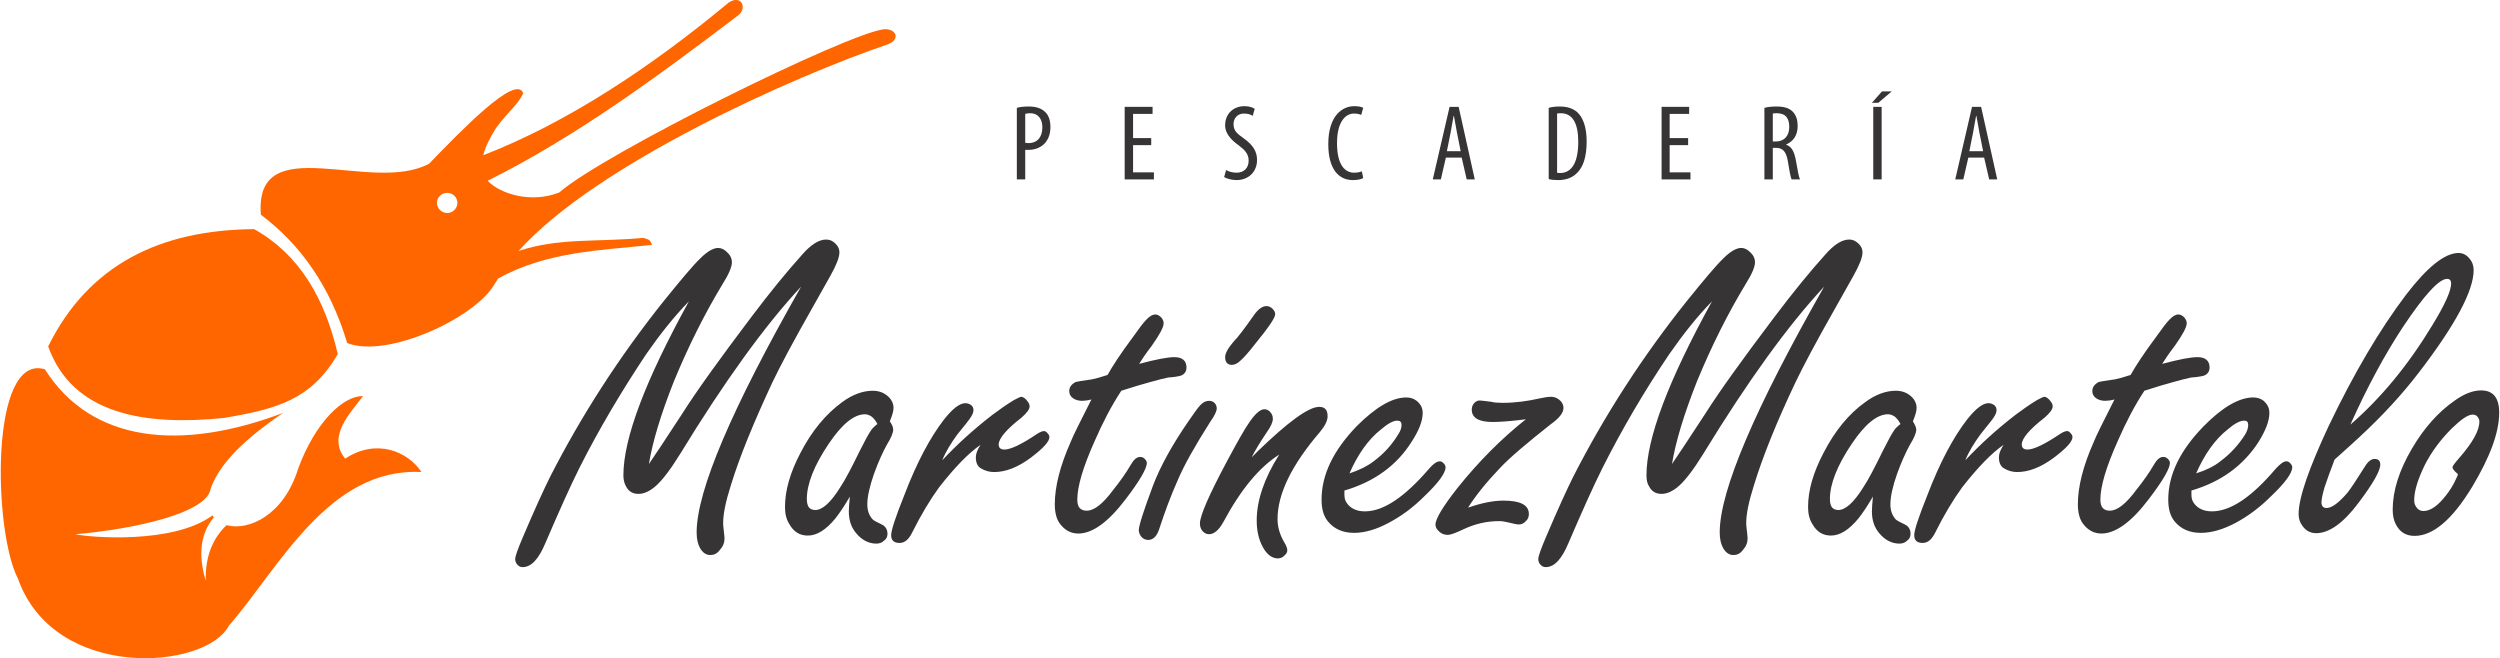 <?xml version="1.0" encoding="UTF-8"?>
<!DOCTYPE svg PUBLIC "-//W3C//DTD SVG 1.1//EN" "http://www.w3.org/Graphics/SVG/1.1/DTD/svg11.dtd">
<!-- Creator: CorelDRAW -->
<svg xmlns="http://www.w3.org/2000/svg" xml:space="preserve" width="1299px" height="342px" version="1.1" style="shape-rendering:geometricPrecision; text-rendering:geometricPrecision; image-rendering:optimizeQuality; fill-rule:evenodd; clip-rule:evenodd"
viewBox="0 0 74.36 19.59"
 xmlns:xlink="http://www.w3.org/1999/xlink"
 xmlns:xodm="http://www.corel.com/coreldraw/odm/2003">
 <defs>
  <style type="text/css">
   <![CDATA[
    .fil0 {fill:#FF6600}
    .fil1 {fill:#373435;fill-rule:nonzero}
   ]]>
  </style>
 </defs>
 <g id="Capa_x0020_1">
  <path class="fil0" d="M1.41 10.31c0.72,2.02 2.86,2.37 5.23,2.13 1.6,-0.27 2.6,-0.55 3.39,-1.9 -0.39,-1.68 -1.16,-2.98 -2.49,-3.72 -2.8,0.02 -4.93,1.06 -6.13,3.49z"/>
  <path class="fil0" d="M21.93 0.47c-2.41,1.83 -4.83,3.61 -7.44,4.91 0.37,0.39 1.29,0.68 2.13,0.35 1.31,-1.15 8.57,-4.74 9.67,-4.86 0.36,-0.02 0.5,0.3 0.11,0.45 -2.75,0.93 -8.67,3.56 -10.99,6.15 1.2,-0.4 2.34,-0.26 3.71,-0.39 0.18,0.05 0.21,0.06 0.26,0.21 -1.54,0.16 -3.14,0.2 -4.58,1 -0.03,0.06 -0.07,0.11 -0.1,0.16 -0.57,1.01 -3.2,2.23 -4.39,1.76 -0.51,-1.7 -1.39,-2.93 -2.57,-3.82 -0.2,-2.58 3.31,-0.59 5.01,-1.52 0.92,-0.95 2.6,-2.7 2.8,-2.09 -0.19,0.38 -0.42,0.5 -0.81,1.03 -0.2,0.32 -0.33,0.59 -0.38,0.81 2.5,-0.97 4.99,-2.62 7.3,-4.54 0.38,-0.26 0.58,0.17 0.27,0.39zm-8.64 5.27c0.16,0 0.3,0.13 0.3,0.3 0,0.16 -0.14,0.3 -0.3,0.3 -0.17,0 -0.31,-0.14 -0.31,-0.3 0,-0.17 0.14,-0.3 0.31,-0.3z"/>
  <path class="fil0" d="M1.31 10.99c-1.65,-0.49 -1.53,4.84 -0.8,6.23 1.08,3.07 5.6,2.72 6.28,1.4 1.47,-1.68 2.96,-4.72 5.73,-4.57 -0.39,-0.6 -1.33,-1.02 -2.27,-0.4 -0.54,-0.66 0.14,-1.34 0.53,-1.86 -0.58,-0.02 -1.42,0.77 -1.93,2.16 -0.43,1.39 -1.48,1.86 -2.13,1.68 -0.38,0.36 -0.64,0.88 -0.62,1.66 -0.17,-0.57 -0.25,-1.31 0.24,-1.89 -0.01,-0.02 -0.03,-0.04 -0.04,-0.06 -1.16,0.86 -3.64,0.66 -4.08,0.56 1.74,-0.15 3.88,-0.62 4.02,-1.33 0.3,-0.94 1.43,-1.78 2.16,-2.28 -3.01,1.14 -5.69,0.91 -7.09,-1.3z"/>
  <path class="fil1" d="M19.29 13.81c0.14,-0.2 0.47,-0.7 0.98,-1.48 0.43,-0.68 1.12,-1.64 2.08,-2.91 0.55,-0.73 1.05,-1.34 1.5,-1.84 0.26,-0.3 0.5,-0.45 0.71,-0.45 0.12,0 0.22,0.05 0.29,0.13 0.07,0.07 0.11,0.15 0.11,0.25 0,0.15 -0.09,0.38 -0.27,0.7 -0.04,0.07 -0.22,0.39 -0.54,0.96 -0.58,1.02 -0.97,1.76 -1.18,2.2 -0.56,1.2 -0.98,2.22 -1.24,3.07 -0.16,0.5 -0.23,0.87 -0.23,1.11 0,0.05 0,0.11 0.01,0.17 0.02,0.17 0.03,0.27 0.03,0.3 0,0.13 -0.04,0.24 -0.14,0.35 -0.08,0.11 -0.18,0.15 -0.28,0.15 -0.13,0 -0.23,-0.07 -0.31,-0.21 -0.06,-0.11 -0.1,-0.26 -0.1,-0.46 0,-1.24 1.04,-3.68 3.11,-7.32 -1.08,1.16 -2.28,2.82 -3.6,4.98 -0.29,0.47 -0.53,0.78 -0.72,0.95 -0.18,0.16 -0.36,0.24 -0.52,0.24 -0.17,0 -0.29,-0.07 -0.37,-0.22 -0.05,-0.09 -0.08,-0.2 -0.08,-0.33 0,-1.1 0.65,-2.82 1.95,-5.18 -0.44,0.45 -0.86,0.98 -1.27,1.57 -0.74,1.11 -1.41,2.24 -1.99,3.39 -0.28,0.56 -0.61,1.3 -1.01,2.23 -0.2,0.48 -0.42,0.72 -0.68,0.72 -0.07,0 -0.12,-0.03 -0.17,-0.09 -0.03,-0.04 -0.05,-0.09 -0.05,-0.15 0,-0.08 0.08,-0.31 0.24,-0.68 0.35,-0.82 0.62,-1.41 0.8,-1.77 0.94,-1.84 2.06,-3.57 3.35,-5.19 0.54,-0.67 0.91,-1.11 1.12,-1.31 0.21,-0.21 0.39,-0.31 0.53,-0.31 0.09,0 0.18,0.04 0.26,0.12 0.1,0.09 0.15,0.19 0.15,0.31 0,0.13 -0.09,0.35 -0.28,0.65 -0.52,0.86 -1.01,1.83 -1.45,2.9 -0.38,0.96 -0.63,1.78 -0.74,2.45zm5.98 0.97c-0.15,0.26 -0.29,0.47 -0.43,0.65 -0.28,0.34 -0.55,0.51 -0.82,0.51 -0.24,0 -0.42,-0.11 -0.55,-0.34 -0.09,-0.14 -0.13,-0.31 -0.13,-0.51 0,-0.49 0.15,-1.02 0.46,-1.61 0.34,-0.66 0.76,-1.16 1.24,-1.51 0.31,-0.23 0.62,-0.34 0.91,-0.34 0.19,0 0.34,0.06 0.46,0.17 0.11,0.1 0.16,0.22 0.16,0.34 0,0.1 -0.04,0.23 -0.11,0.4 0.07,0.1 0.1,0.18 0.1,0.25 0,0.09 -0.06,0.24 -0.19,0.45 -0.12,0.22 -0.25,0.5 -0.38,0.86 -0.13,0.37 -0.2,0.68 -0.2,0.91 0,0.18 0.05,0.33 0.16,0.45 0.03,0.03 0.12,0.08 0.27,0.15 0.11,0.05 0.17,0.15 0.17,0.28 0,0.08 -0.03,0.15 -0.1,0.2 -0.06,0.06 -0.14,0.09 -0.23,0.09 -0.23,0 -0.44,-0.11 -0.61,-0.32 -0.14,-0.17 -0.21,-0.38 -0.21,-0.64 0,-0.09 0.01,-0.24 0.03,-0.44zm0.82 -2.16c-0.05,-0.1 -0.11,-0.17 -0.17,-0.22 -0.06,-0.04 -0.13,-0.07 -0.2,-0.07 -0.33,0 -0.69,0.3 -1.08,0.88 -0.43,0.64 -0.65,1.19 -0.65,1.64 0,0.11 0.02,0.19 0.06,0.25 0.04,0.05 0.11,0.08 0.19,0.08 0.21,0 0.46,-0.22 0.74,-0.67 0.16,-0.24 0.35,-0.61 0.58,-1.08 0.16,-0.32 0.27,-0.52 0.34,-0.62 0.03,-0.05 0.1,-0.12 0.19,-0.19zm1.93 1.08c0.43,-0.46 0.92,-0.91 1.49,-1.35 0.2,-0.15 0.41,-0.3 0.64,-0.44 0.12,-0.06 0.19,-0.1 0.22,-0.1 0.06,0 0.13,0.05 0.2,0.15 0.04,0.05 0.05,0.1 0.05,0.14 0,0.08 -0.08,0.19 -0.24,0.33 -0.45,0.35 -0.68,0.62 -0.68,0.8 0,0.1 0.06,0.15 0.17,0.15 0.19,0 0.52,-0.16 0.98,-0.47 0.08,-0.05 0.15,-0.08 0.2,-0.08 0.03,0 0.07,0.02 0.1,0.06 0.04,0.04 0.06,0.08 0.06,0.12 0,0.13 -0.18,0.33 -0.55,0.61 -0.39,0.29 -0.75,0.43 -1.1,0.43 -0.14,0 -0.27,-0.04 -0.39,-0.11 -0.1,-0.06 -0.15,-0.17 -0.15,-0.33 0,-0.11 0.05,-0.23 0.14,-0.37 -0.35,0.24 -0.76,0.66 -1.23,1.26 -0.27,0.37 -0.54,0.82 -0.81,1.36 -0.1,0.2 -0.22,0.3 -0.37,0.3 -0.16,0 -0.25,-0.07 -0.25,-0.23 0,-0.15 0.13,-0.54 0.39,-1.19 0.37,-0.97 0.77,-1.72 1.18,-2.25 0.26,-0.33 0.47,-0.49 0.64,-0.49 0.06,0 0.11,0.02 0.16,0.05 0.06,0.04 0.08,0.1 0.08,0.16 0,0.07 -0.04,0.16 -0.13,0.28 -0.01,0.02 -0.13,0.17 -0.35,0.44 -0.19,0.26 -0.35,0.52 -0.45,0.77zm5.33 -2.07c-0.29,0.44 -0.55,0.94 -0.79,1.49 -0.35,0.78 -0.52,1.36 -0.52,1.75 0,0.11 0.02,0.19 0.07,0.25 0.05,0.05 0.11,0.08 0.21,0.08 0.22,0 0.48,-0.2 0.79,-0.62 0.2,-0.25 0.38,-0.5 0.53,-0.76 0.08,-0.14 0.17,-0.22 0.27,-0.22 0.06,0 0.1,0.02 0.14,0.06 0.04,0.04 0.06,0.08 0.06,0.12 0,0.16 -0.21,0.53 -0.64,1.09 -0.51,0.67 -0.98,1.01 -1.4,1.01 -0.22,0 -0.41,-0.1 -0.56,-0.31 -0.09,-0.13 -0.14,-0.32 -0.14,-0.56 0,-0.53 0.16,-1.15 0.47,-1.85 0.07,-0.18 0.28,-0.6 0.62,-1.27 -0.12,0.03 -0.21,0.04 -0.27,0.04 -0.1,0 -0.18,-0.02 -0.25,-0.06 -0.1,-0.06 -0.14,-0.14 -0.14,-0.23 0,-0.11 0.06,-0.2 0.19,-0.27 0.03,-0.01 0.2,-0.04 0.49,-0.08 0.1,-0.02 0.25,-0.06 0.46,-0.13 0.15,-0.27 0.4,-0.65 0.75,-1.12 0.19,-0.27 0.32,-0.44 0.4,-0.52 0.1,-0.11 0.19,-0.16 0.28,-0.16 0.05,0 0.11,0.03 0.17,0.09 0.05,0.06 0.07,0.12 0.07,0.17 0,0.12 -0.12,0.34 -0.36,0.68 -0.17,0.22 -0.29,0.4 -0.37,0.53 0.49,-0.13 0.84,-0.2 1.05,-0.2 0.24,0 0.36,0.11 0.36,0.31 0,0.1 -0.04,0.17 -0.12,0.22 -0.05,0.03 -0.16,0.05 -0.34,0.07 -0.08,-0.01 -0.41,0.08 -1,0.25 -0.16,0.05 -0.32,0.1 -0.48,0.15zm2.61 0.3c0.07,0 0.13,0.02 0.18,0.08 0.04,0.05 0.05,0.1 0.05,0.15 0,0.07 -0.06,0.21 -0.19,0.39 -0.45,0.71 -0.78,1.29 -0.97,1.74 -0.21,0.47 -0.39,0.96 -0.55,1.45 -0.07,0.22 -0.18,0.33 -0.33,0.33 -0.08,0 -0.15,-0.03 -0.21,-0.1 -0.04,-0.06 -0.07,-0.12 -0.07,-0.19 0,-0.13 0.14,-0.57 0.42,-1.32 0.22,-0.58 0.58,-1.23 1.07,-1.94 0.16,-0.23 0.27,-0.39 0.35,-0.47 0.08,-0.08 0.16,-0.12 0.25,-0.12zm1.71 -2.82c0.07,0 0.13,0.03 0.18,0.08 0.05,0.05 0.08,0.1 0.08,0.16 0,0.11 -0.2,0.4 -0.6,0.89 -0.2,0.26 -0.35,0.42 -0.43,0.49 -0.09,0.09 -0.18,0.13 -0.26,0.13 -0.13,0 -0.2,-0.08 -0.2,-0.23 0,-0.11 0.08,-0.26 0.25,-0.46 0.12,-0.12 0.32,-0.38 0.6,-0.78 0.13,-0.19 0.26,-0.28 0.38,-0.28zm-0.44 4.5c0.05,-0.05 0.11,-0.1 0.16,-0.16 0.92,-0.89 1.53,-1.34 1.85,-1.34 0.17,0 0.25,0.09 0.25,0.28 0,0.13 -0.08,0.29 -0.23,0.47 -0.84,0.98 -1.26,1.84 -1.26,2.59 0,0.24 0.07,0.47 0.2,0.69 0.06,0.1 0.09,0.18 0.09,0.23 0,0.06 -0.02,0.11 -0.07,0.15 -0.06,0.07 -0.13,0.1 -0.21,0.1 -0.18,0 -0.33,-0.12 -0.45,-0.34 -0.12,-0.22 -0.18,-0.48 -0.18,-0.79 0,-0.59 0.22,-1.25 0.67,-1.96 -0.6,0.38 -1.15,1.05 -1.67,2.02 -0.13,0.23 -0.27,0.35 -0.42,0.35 -0.07,0 -0.13,-0.03 -0.18,-0.08 -0.06,-0.06 -0.09,-0.14 -0.09,-0.24 0,-0.23 0.27,-0.85 0.81,-1.86 0.29,-0.54 0.51,-0.94 0.68,-1.18 0.17,-0.24 0.31,-0.36 0.43,-0.36 0.05,0 0.11,0.02 0.16,0.07 0.07,0.07 0.09,0.14 0.09,0.22 0,0.09 -0.06,0.23 -0.19,0.41 -0.18,0.27 -0.33,0.51 -0.44,0.73zm2.76 0.99l0 0.12c0,0.1 0.02,0.18 0.07,0.25 0.11,0.16 0.29,0.25 0.54,0.25 0.55,0 1.18,-0.42 1.91,-1.27 0.12,-0.14 0.23,-0.22 0.32,-0.22 0.05,0 0.09,0.03 0.13,0.08 0.03,0.03 0.04,0.07 0.04,0.1 0,0.17 -0.21,0.46 -0.63,0.86 -0.33,0.33 -0.68,0.59 -1.06,0.79 -0.37,0.2 -0.72,0.3 -1.03,0.3 -0.33,0 -0.59,-0.11 -0.78,-0.34 -0.13,-0.16 -0.19,-0.37 -0.19,-0.65 0,-0.74 0.35,-1.46 1.04,-2.18 0.57,-0.57 1.06,-0.86 1.48,-0.86 0.12,0 0.22,0.03 0.31,0.1 0.12,0.1 0.18,0.21 0.18,0.36 0,0.24 -0.11,0.52 -0.33,0.86 -0.44,0.7 -1.11,1.19 -2,1.45zm0.15 -0.51c0.3,-0.1 0.54,-0.22 0.72,-0.36 0.31,-0.23 0.55,-0.5 0.73,-0.8 0.07,-0.1 0.1,-0.2 0.1,-0.28 0,-0.09 -0.04,-0.13 -0.13,-0.13 -0.11,0 -0.27,0.08 -0.48,0.26 -0.38,0.3 -0.69,0.74 -0.94,1.31zm3.53 1.02c0.4,-0.14 0.75,-0.21 1.05,-0.21 0.51,0 0.76,0.13 0.76,0.4 0,0.07 -0.02,0.15 -0.09,0.21 -0.06,0.07 -0.13,0.1 -0.21,0.1 -0.05,0 -0.15,-0.02 -0.31,-0.06 -0.09,-0.02 -0.18,-0.04 -0.27,-0.04 -0.37,0 -0.72,0.08 -1.06,0.24 -0.23,0.11 -0.39,0.17 -0.47,0.17 -0.1,0 -0.19,-0.03 -0.26,-0.1 -0.07,-0.06 -0.11,-0.13 -0.11,-0.2 0,-0.18 0.22,-0.54 0.65,-1.09 0.64,-0.8 1.32,-1.48 2.04,-2.05 -0.48,0.06 -0.8,0.08 -0.98,0.08 -0.42,0 -0.63,-0.12 -0.63,-0.37 0,-0.08 0.03,-0.15 0.08,-0.2 0.05,-0.05 0.1,-0.07 0.16,-0.07 0.06,0 0.17,0.02 0.35,0.04 0.07,0.02 0.18,0.03 0.33,0.03 0.37,0 0.74,-0.05 1.09,-0.13 0.14,-0.03 0.26,-0.05 0.35,-0.05 0.11,0 0.2,0.04 0.28,0.12 0.06,0.06 0.09,0.13 0.09,0.21 0,0.15 -0.13,0.31 -0.37,0.48 -0.72,0.57 -1.23,1 -1.52,1.31 -0.42,0.44 -0.73,0.83 -0.95,1.18zm6.07 -1.3c0.14,-0.2 0.47,-0.7 0.98,-1.48 0.43,-0.68 1.12,-1.64 2.08,-2.91 0.55,-0.73 1.05,-1.34 1.5,-1.84 0.26,-0.3 0.5,-0.45 0.71,-0.45 0.12,0 0.21,0.05 0.29,0.13 0.07,0.07 0.11,0.15 0.11,0.25 0,0.15 -0.09,0.38 -0.27,0.7 -0.04,0.07 -0.22,0.39 -0.54,0.96 -0.58,1.02 -0.97,1.76 -1.18,2.2 -0.57,1.2 -0.98,2.22 -1.24,3.07 -0.16,0.5 -0.23,0.87 -0.23,1.11 0,0.05 0,0.11 0.01,0.17 0.02,0.17 0.03,0.27 0.03,0.3 0,0.13 -0.04,0.24 -0.14,0.35 -0.08,0.11 -0.18,0.15 -0.28,0.15 -0.13,0 -0.23,-0.07 -0.31,-0.21 -0.06,-0.11 -0.1,-0.26 -0.1,-0.46 0,-1.24 1.04,-3.68 3.11,-7.32 -1.08,1.16 -2.28,2.82 -3.6,4.98 -0.29,0.47 -0.53,0.78 -0.72,0.95 -0.18,0.16 -0.36,0.24 -0.52,0.24 -0.17,0 -0.29,-0.07 -0.37,-0.22 -0.06,-0.09 -0.08,-0.2 -0.08,-0.33 0,-1.1 0.65,-2.82 1.95,-5.18 -0.44,0.45 -0.86,0.98 -1.27,1.57 -0.75,1.11 -1.41,2.24 -1.99,3.39 -0.28,0.56 -0.61,1.3 -1.01,2.23 -0.2,0.48 -0.42,0.72 -0.68,0.72 -0.07,0 -0.12,-0.03 -0.17,-0.09 -0.03,-0.04 -0.05,-0.09 -0.05,-0.15 0,-0.08 0.08,-0.31 0.24,-0.68 0.35,-0.82 0.62,-1.41 0.8,-1.77 0.94,-1.84 2.06,-3.57 3.35,-5.19 0.54,-0.67 0.91,-1.11 1.12,-1.31 0.21,-0.21 0.39,-0.31 0.53,-0.31 0.09,0 0.18,0.04 0.26,0.12 0.1,0.09 0.15,0.19 0.15,0.31 0,0.13 -0.09,0.35 -0.28,0.65 -0.52,0.86 -1.01,1.83 -1.45,2.9 -0.38,0.96 -0.63,1.78 -0.74,2.45zm5.98 0.97c-0.15,0.26 -0.29,0.47 -0.43,0.65 -0.28,0.34 -0.55,0.51 -0.82,0.51 -0.24,0 -0.42,-0.11 -0.55,-0.34 -0.09,-0.14 -0.13,-0.31 -0.13,-0.51 0,-0.49 0.15,-1.02 0.46,-1.61 0.34,-0.66 0.75,-1.16 1.24,-1.51 0.31,-0.23 0.62,-0.34 0.91,-0.34 0.19,0 0.34,0.06 0.46,0.17 0.11,0.1 0.16,0.22 0.16,0.34 0,0.1 -0.04,0.23 -0.11,0.4 0.06,0.1 0.1,0.18 0.1,0.25 0,0.09 -0.06,0.24 -0.19,0.45 -0.12,0.22 -0.25,0.5 -0.38,0.86 -0.13,0.37 -0.2,0.68 -0.2,0.91 0,0.18 0.05,0.33 0.16,0.45 0.03,0.03 0.12,0.08 0.27,0.15 0.11,0.05 0.17,0.15 0.17,0.28 0,0.08 -0.03,0.15 -0.1,0.2 -0.06,0.06 -0.14,0.09 -0.23,0.09 -0.23,0 -0.44,-0.11 -0.61,-0.32 -0.14,-0.17 -0.21,-0.38 -0.21,-0.64 0,-0.09 0.01,-0.24 0.03,-0.44zm0.82 -2.16c-0.05,-0.1 -0.11,-0.17 -0.17,-0.22 -0.06,-0.04 -0.13,-0.07 -0.2,-0.07 -0.33,0 -0.69,0.3 -1.08,0.88 -0.43,0.64 -0.65,1.19 -0.65,1.64 0,0.11 0.02,0.19 0.06,0.25 0.04,0.05 0.11,0.08 0.19,0.08 0.21,0 0.46,-0.22 0.74,-0.67 0.16,-0.24 0.35,-0.61 0.58,-1.08 0.16,-0.32 0.27,-0.52 0.34,-0.62 0.03,-0.05 0.1,-0.12 0.19,-0.19zm1.93 1.08c0.43,-0.46 0.92,-0.91 1.49,-1.35 0.2,-0.15 0.41,-0.3 0.64,-0.44 0.12,-0.06 0.19,-0.1 0.22,-0.1 0.06,0 0.13,0.05 0.2,0.15 0.04,0.05 0.05,0.1 0.05,0.14 0,0.08 -0.08,0.19 -0.24,0.33 -0.45,0.35 -0.68,0.62 -0.68,0.8 0,0.1 0.06,0.15 0.17,0.15 0.19,0 0.52,-0.16 0.98,-0.47 0.08,-0.05 0.15,-0.08 0.2,-0.08 0.03,0 0.07,0.02 0.1,0.06 0.04,0.04 0.06,0.08 0.06,0.12 0,0.13 -0.18,0.33 -0.55,0.61 -0.39,0.29 -0.75,0.43 -1.1,0.43 -0.14,0 -0.27,-0.04 -0.39,-0.11 -0.1,-0.06 -0.15,-0.17 -0.15,-0.33 0,-0.11 0.05,-0.23 0.14,-0.37 -0.35,0.24 -0.76,0.66 -1.23,1.26 -0.27,0.37 -0.54,0.82 -0.81,1.36 -0.1,0.2 -0.22,0.3 -0.37,0.3 -0.16,0 -0.25,-0.07 -0.25,-0.23 0,-0.15 0.13,-0.54 0.39,-1.19 0.37,-0.97 0.77,-1.72 1.18,-2.25 0.26,-0.33 0.47,-0.49 0.64,-0.49 0.06,0 0.11,0.02 0.16,0.05 0.06,0.04 0.08,0.1 0.08,0.16 0,0.07 -0.04,0.16 -0.13,0.28 -0.02,0.02 -0.13,0.17 -0.35,0.44 -0.19,0.26 -0.35,0.52 -0.45,0.77zm5.33 -2.07c-0.29,0.44 -0.55,0.94 -0.79,1.49 -0.35,0.78 -0.52,1.36 -0.52,1.75 0,0.11 0.02,0.19 0.07,0.25 0.05,0.05 0.11,0.08 0.21,0.08 0.22,0 0.48,-0.2 0.79,-0.62 0.2,-0.25 0.38,-0.5 0.53,-0.76 0.08,-0.14 0.17,-0.22 0.27,-0.22 0.06,0 0.1,0.02 0.14,0.06 0.04,0.04 0.06,0.08 0.06,0.12 0,0.16 -0.21,0.53 -0.64,1.09 -0.51,0.67 -0.98,1.01 -1.4,1.01 -0.22,0 -0.41,-0.1 -0.56,-0.31 -0.09,-0.13 -0.14,-0.32 -0.14,-0.56 0,-0.53 0.16,-1.15 0.47,-1.85 0.07,-0.18 0.28,-0.6 0.62,-1.27 -0.12,0.03 -0.21,0.04 -0.27,0.04 -0.1,0 -0.18,-0.02 -0.25,-0.06 -0.1,-0.06 -0.14,-0.14 -0.14,-0.23 0,-0.11 0.06,-0.2 0.19,-0.27 0.03,-0.01 0.2,-0.04 0.49,-0.08 0.1,-0.02 0.25,-0.06 0.46,-0.13 0.15,-0.27 0.4,-0.65 0.75,-1.12 0.19,-0.27 0.32,-0.44 0.4,-0.52 0.1,-0.11 0.19,-0.16 0.27,-0.16 0.06,0 0.12,0.03 0.18,0.09 0.05,0.06 0.07,0.12 0.07,0.17 0,0.12 -0.12,0.34 -0.36,0.68 -0.17,0.22 -0.29,0.4 -0.37,0.53 0.49,-0.13 0.84,-0.2 1.05,-0.2 0.24,0 0.36,0.11 0.36,0.31 0,0.1 -0.04,0.17 -0.12,0.22 -0.05,0.03 -0.16,0.05 -0.34,0.07 -0.08,-0.01 -0.41,0.08 -1,0.25 -0.16,0.05 -0.32,0.1 -0.48,0.15zm1.4 2.97l0 0.12c0,0.1 0.02,0.18 0.07,0.25 0.11,0.16 0.29,0.25 0.54,0.25 0.55,0 1.18,-0.42 1.9,-1.27 0.13,-0.14 0.23,-0.22 0.32,-0.22 0.05,0 0.09,0.03 0.13,0.08 0.03,0.03 0.04,0.07 0.04,0.1 0,0.17 -0.21,0.46 -0.63,0.86 -0.33,0.33 -0.68,0.59 -1.05,0.79 -0.38,0.2 -0.72,0.3 -1.04,0.3 -0.33,0 -0.59,-0.11 -0.78,-0.34 -0.13,-0.16 -0.19,-0.37 -0.19,-0.65 0,-0.74 0.35,-1.46 1.05,-2.18 0.56,-0.57 1.06,-0.86 1.48,-0.86 0.11,0 0.22,0.03 0.31,0.1 0.11,0.1 0.17,0.21 0.17,0.36 0,0.24 -0.11,0.52 -0.32,0.86 -0.45,0.7 -1.11,1.19 -2,1.45zm0.14 -0.51c0.31,-0.1 0.55,-0.22 0.72,-0.36 0.31,-0.23 0.55,-0.5 0.74,-0.8 0.06,-0.1 0.09,-0.2 0.09,-0.28 0,-0.09 -0.04,-0.13 -0.12,-0.13 -0.12,0 -0.28,0.08 -0.49,0.26 -0.38,0.3 -0.69,0.74 -0.94,1.31zm4.12 -0.41c-0.13,0.34 -0.23,0.62 -0.3,0.83 -0.06,0.21 -0.09,0.36 -0.09,0.44 0,0.11 0.05,0.17 0.15,0.17 0.16,0 0.36,-0.15 0.62,-0.45 0.11,-0.14 0.29,-0.41 0.52,-0.78 0.09,-0.15 0.19,-0.23 0.29,-0.23 0.12,0 0.17,0.06 0.17,0.17 0,0.19 -0.22,0.57 -0.65,1.14 -0.45,0.6 -0.87,0.9 -1.26,0.9 -0.16,0 -0.3,-0.07 -0.4,-0.21 -0.08,-0.1 -0.12,-0.22 -0.12,-0.36 0,-0.25 0.08,-0.59 0.23,-1.03 0.15,-0.43 0.37,-0.96 0.66,-1.58 0.76,-1.59 1.53,-2.89 2.31,-3.92 0.63,-0.82 1.15,-1.24 1.56,-1.24 0.13,0 0.24,0.06 0.32,0.16 0.09,0.1 0.13,0.22 0.13,0.35 0,0.61 -0.54,1.63 -1.64,3.06 -0.49,0.64 -1.08,1.28 -1.76,1.91 -0.18,0.17 -0.43,0.39 -0.74,0.67zm0.47 -1.04c0.91,-0.79 1.72,-1.77 2.44,-2.96 0.38,-0.62 0.56,-1.03 0.56,-1.24 0,-0.09 -0.04,-0.14 -0.12,-0.14 -0.24,0 -0.68,0.48 -1.32,1.44 -0.52,0.79 -1.05,1.76 -1.56,2.9zm3.89 -1.02c0.36,0 0.54,0.22 0.54,0.66 0,0.59 -0.27,1.32 -0.81,2.22 -0.59,0.97 -1.16,1.45 -1.71,1.45 -0.25,0 -0.44,-0.11 -0.56,-0.35 -0.06,-0.12 -0.09,-0.26 -0.09,-0.43 0,-0.56 0.19,-1.17 0.58,-1.83 0.36,-0.61 0.78,-1.08 1.27,-1.42 0.28,-0.2 0.54,-0.3 0.78,-0.3zm-0.69 2.49c-0.11,-0.09 -0.16,-0.16 -0.16,-0.2 0,-0.04 0.07,-0.13 0.21,-0.29 0.39,-0.45 0.59,-0.8 0.59,-1.08 0,-0.03 -0.01,-0.07 -0.03,-0.1 -0.04,-0.07 -0.09,-0.1 -0.17,-0.1 -0.14,0 -0.34,0.14 -0.62,0.41 -0.35,0.35 -0.61,0.71 -0.8,1.08 -0.21,0.43 -0.32,0.78 -0.32,1.06 0,0.08 0.02,0.14 0.06,0.2 0.05,0.08 0.13,0.12 0.21,0.12 0.22,0 0.44,-0.16 0.68,-0.47 0.11,-0.14 0.19,-0.27 0.26,-0.41 0.07,-0.14 0.1,-0.22 0.09,-0.22z"/>
  <path class="fil1" d="M30.49 4.25c0.03,0 0.06,0.01 0.1,0.01 0.24,0 0.41,-0.16 0.41,-0.47 0,-0.22 -0.1,-0.42 -0.37,-0.42 -0.06,0 -0.11,0.01 -0.14,0.02l0 0.86zm-0.25 -1.04c0.1,-0.03 0.22,-0.04 0.36,-0.04 0.2,0 0.37,0.05 0.48,0.16 0.11,0.1 0.16,0.26 0.16,0.45 0,0.19 -0.05,0.33 -0.13,0.44 -0.12,0.16 -0.32,0.24 -0.51,0.24 -0.04,0 -0.07,0 -0.11,0l0 0.88 -0.25 0 0 -2.13z"/>
  <polygon class="fil1" points="34.24,4.32 33.7,4.32 33.7,5.13 34.32,5.13 34.32,5.34 33.45,5.34 33.45,3.18 34.28,3.18 34.28,3.39 33.7,3.39 33.7,4.11 34.24,4.11 "/>
  <path class="fil1" d="M36.47 5.06c0.07,0.05 0.2,0.08 0.31,0.08 0.22,0 0.36,-0.14 0.36,-0.36 0,-0.2 -0.12,-0.32 -0.29,-0.45 -0.17,-0.12 -0.41,-0.32 -0.41,-0.6 0,-0.33 0.23,-0.57 0.58,-0.57 0.13,0 0.25,0.04 0.3,0.08l-0.06 0.21c-0.05,-0.04 -0.14,-0.07 -0.26,-0.07 -0.21,0 -0.31,0.16 -0.31,0.31 0,0.21 0.11,0.29 0.32,0.44 0.26,0.19 0.38,0.38 0.38,0.63 0,0.37 -0.27,0.6 -0.61,0.6 -0.15,0 -0.31,-0.05 -0.37,-0.09l0.06 -0.21z"/>
  <path class="fil1" d="M40.55 5.3c-0.07,0.04 -0.18,0.06 -0.31,0.06 -0.43,0 -0.73,-0.34 -0.73,-1.07 0,-0.86 0.43,-1.13 0.77,-1.13 0.13,0 0.22,0.02 0.27,0.05l-0.06 0.21c-0.05,-0.02 -0.1,-0.04 -0.22,-0.04 -0.23,0 -0.5,0.22 -0.5,0.88 0,0.67 0.25,0.88 0.51,0.88 0.09,0 0.18,-0.02 0.23,-0.04l0.04 0.2z"/>
  <path class="fil1" d="M43.45 4.5l-0.11 -0.55c-0.03,-0.16 -0.06,-0.34 -0.09,-0.5l-0.01 0c-0.03,0.17 -0.06,0.35 -0.09,0.5l-0.11 0.55 0.41 0zm-0.44 0.19l-0.15 0.65 -0.24 0 0.5 -2.16 0.27 0 0.48 2.16 -0.24 0 -0.15 -0.65 -0.47 0z"/>
  <path class="fil1" d="M46.32 5.14c0.03,0.01 0.07,0.01 0.09,0.01 0.27,0 0.54,-0.2 0.54,-0.93 0,-0.55 -0.17,-0.85 -0.52,-0.85 -0.04,0 -0.08,0 -0.11,0.01l0 1.76zm-0.25 -1.93c0.1,-0.03 0.21,-0.04 0.33,-0.04 0.23,0 0.39,0.06 0.51,0.16 0.17,0.15 0.29,0.43 0.29,0.88 0,0.49 -0.12,0.76 -0.26,0.91 -0.14,0.16 -0.34,0.24 -0.59,0.24 -0.1,0 -0.21,-0.01 -0.28,-0.03l0 -2.12z"/>
  <polygon class="fil1" points="50.22,4.32 49.67,4.32 49.67,5.13 50.29,5.13 50.29,5.34 49.43,5.34 49.43,3.18 50.25,3.18 50.25,3.39 49.67,3.39 49.67,4.11 50.22,4.11 "/>
  <path class="fil1" d="M52.74 4.21l0.1 0c0.24,0 0.39,-0.17 0.39,-0.43 0,-0.25 -0.1,-0.41 -0.37,-0.41 -0.04,0 -0.09,0 -0.12,0.01l0 0.83zm-0.25 -1c0.1,-0.03 0.23,-0.04 0.36,-0.04 0.21,0 0.37,0.04 0.48,0.15 0.11,0.11 0.15,0.26 0.15,0.43 0,0.27 -0.12,0.45 -0.34,0.55l0 0.01c0.16,0.05 0.24,0.2 0.29,0.48 0.05,0.3 0.09,0.49 0.12,0.55l-0.25 0c-0.03,-0.06 -0.07,-0.27 -0.11,-0.53 -0.05,-0.3 -0.15,-0.41 -0.36,-0.41l-0.09 0 0 0.94 -0.25 0 0 -2.13z"/>
  <path class="fil1" d="M55.98 5.34l-0.25 0 0 -2.16 0.25 0 0 2.16zm0.3 -2.62l-0.4 0.34 -0.19 0 0.3 -0.34 0.29 0z"/>
  <path class="fil1" d="M59 4.5l-0.11 -0.55c-0.03,-0.16 -0.06,-0.34 -0.09,-0.5l-0.01 0c-0.03,0.17 -0.06,0.35 -0.09,0.5l-0.11 0.55 0.41 0zm-0.44 0.19l-0.15 0.65 -0.24 0 0.5 -2.16 0.27 0 0.48 2.16 -0.24 0 -0.15 -0.65 -0.47 0z"/>
 </g>
</svg>
